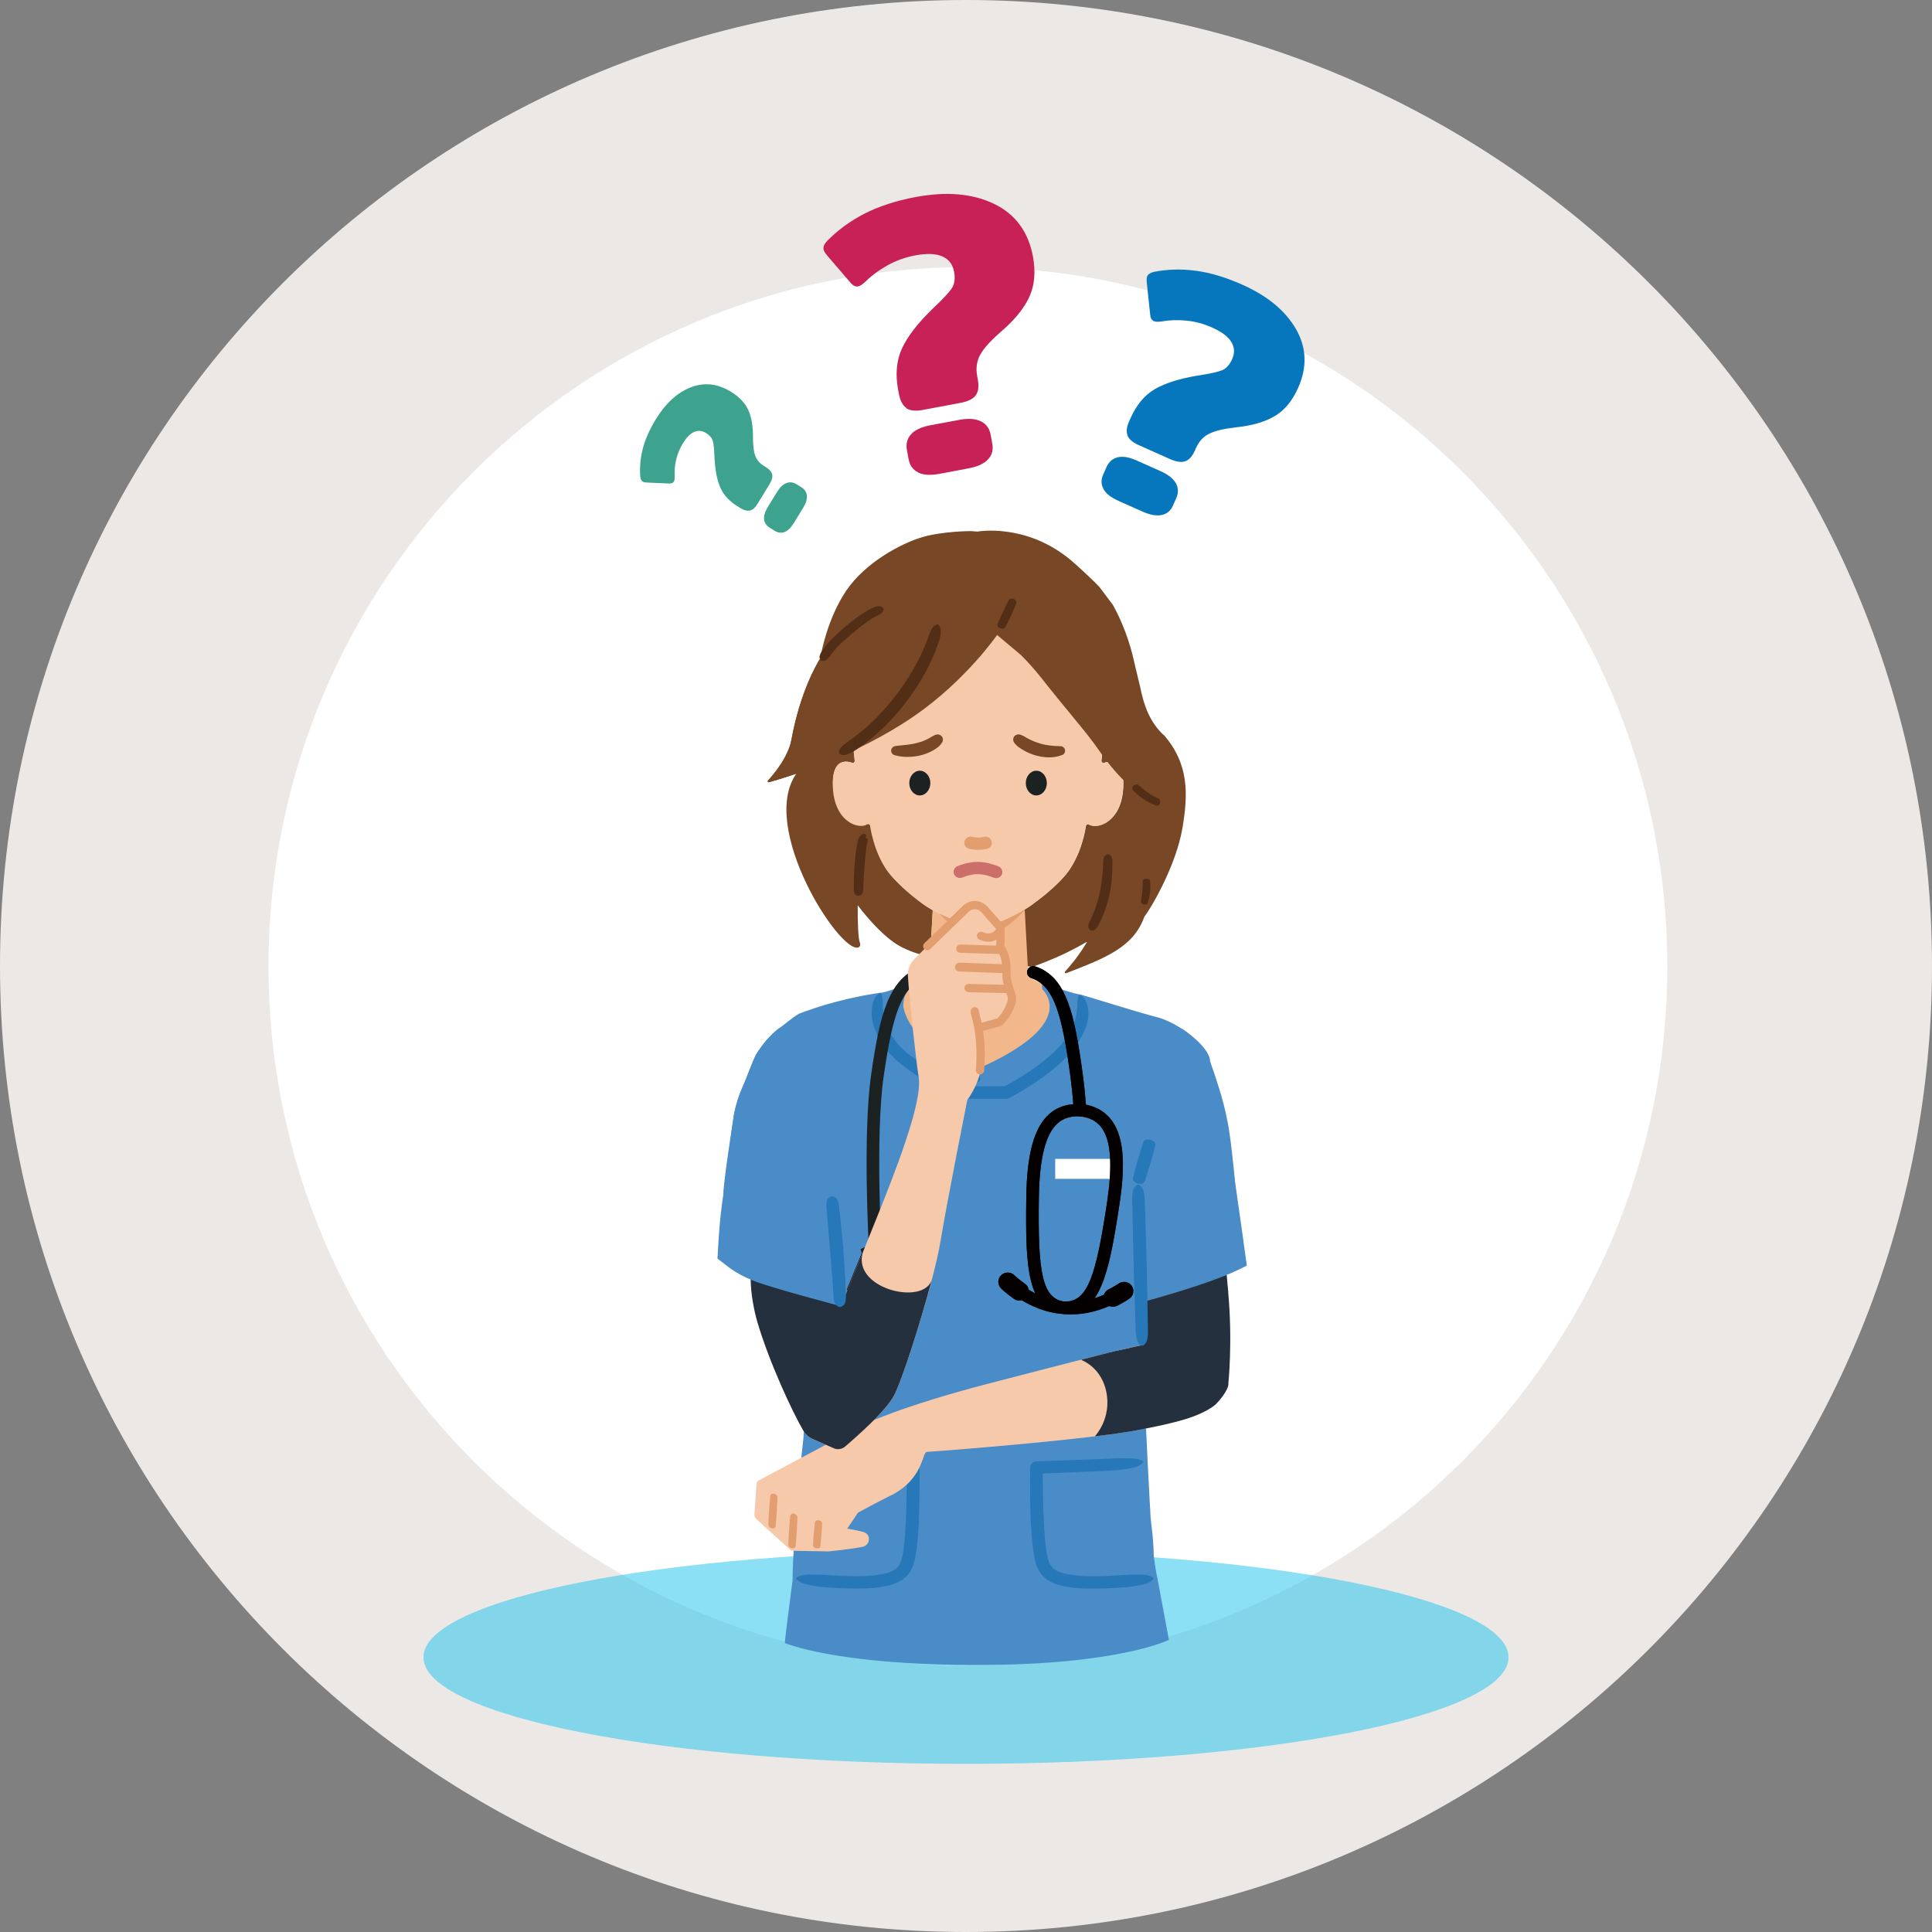 <?xml version="1.0" encoding="UTF-8"?> <svg xmlns="http://www.w3.org/2000/svg" id="Layer_2" data-name="Layer 2" viewBox="0 0 233 233"><rect x="0" y="0" width="233" height="233" fill="#808080" stroke="none"/><defs><style> .cls-1 { fill: #fff; } .cls-2 { fill: #3ea38e; } .cls-3 { fill: #1bc2ef; opacity: .5; } .cls-4 { fill: #784726; } .cls-5 { fill: #24303d; } .cls-6, .cls-7 { fill: none; stroke: #e39e70; stroke-linecap: round; stroke-linejoin: round; } .cls-8 { fill: #c72157; } .cls-9 { fill: #f2b78b; } .cls-10 { fill: #050000; } .cls-11 { fill: #e39e70; } .cls-7 { stroke-width: 1.07px; } .cls-12 { fill: #0677bc; } .cls-13 { fill: #4a8cc7; } .cls-14 { fill: #2678b8; } .cls-15 { fill: #522e17; } .cls-16 { fill: #ece8e6; } .cls-17 { fill: #96a3a3; } .cls-18 { fill: #f7c9ab; } .cls-19 { fill: #cc6e69; } .cls-20 { fill: #1c2121; } </style></defs><g id="Graphics"><g><path class="cls-16" d="m116.5,233c64.34,0,116.5-52.16,116.5-116.5S180.84,0,116.5,0,0,52.16,0,116.5s52.16,116.5,116.5,116.5"></path><path class="cls-1" d="m116.73,200.91c46.59,0,84.35-37.77,84.35-84.35s-37.76-84.35-84.35-84.35S32.38,69.97,32.38,116.56s37.76,84.35,84.35,84.35"></path><g><path class="cls-3" d="m116.5,212.72c36.14,0,65.43-5.75,65.43-12.85s-29.3-12.85-65.43-12.85-65.43,5.75-65.43,12.85,29.3,12.85,65.43,12.85"></path><path class="cls-8" d="m110.73,56.97c-.63-.31-1.01-.84-1.15-1.59l-.2-1.08c-.14-.76.02-1.4.49-1.92.47-.53,1.26-.89,2.36-1.1l3.44-.64c1.1-.21,1.97-.15,2.62.17.65.32,1.04.85,1.18,1.61l.2,1.09c.14.75-.03,1.39-.52,1.9-.49.52-1.28.88-2.38,1.08l-3.44.65c-1.1.2-1.96.16-2.59-.15m-1.43-7.79c-.45-.31-.75-.87-.9-1.69l-.09-.47c-.36-1.92-.2-3.6.47-5.04.67-1.45,1.9-3.03,3.69-4.77,1.22-1.14,1.99-1.97,2.32-2.48.33-.52.41-1.18.26-2-.16-.88-.64-1.49-1.42-1.83-.78-.34-1.86-.38-3.25-.12-1.2.22-2.31.62-3.34,1.19-1.03.57-1.93,1.23-2.7,2-.36.33-.65.51-.87.55-.31.06-.62-.09-.92-.46l-2.75-3.2c-.29-.34-.45-.6-.49-.79-.06-.31.07-.65.4-1,1.28-1.31,2.79-2.42,4.53-3.32,1.74-.89,3.8-1.56,6.19-2.01,3.71-.69,6.85-.42,9.43.82,2.58,1.24,4.14,3.36,4.7,6.34.35,1.89.2,3.53-.45,4.92-.65,1.39-1.8,2.8-3.46,4.21-1.23,1.08-2.05,2-2.46,2.76-.41.76-.53,1.61-.35,2.56l.07.38c.15.82.08,1.45-.23,1.9-.31.45-.92.76-1.83.93l-4.58.86c-.88.16-1.54.09-1.99-.21"></path><path class="cls-2" d="m94.62,64.16c-.4.15-.8.1-1.2-.15l-.58-.36c-.41-.25-.64-.59-.69-1.01-.05-.43.1-.93.45-1.5l1.1-1.79c.35-.57.73-.93,1.14-1.09.41-.16.82-.11,1.22.14l.58.36c.41.25.63.59.67,1.02.04.43-.12.93-.47,1.5l-1.1,1.79c-.35.57-.72.93-1.12,1.09m-4.19-2.59c-.32.07-.71-.03-1.15-.3l-.26-.16c-1.03-.63-1.75-1.4-2.14-2.29-.4-.9-.63-2.1-.71-3.61-.03-1.01-.1-1.7-.21-2.05-.11-.36-.38-.67-.82-.94-.47-.29-.95-.33-1.42-.13-.48.2-.93.67-1.37,1.39-.38.62-.65,1.28-.81,1.97-.16.69-.21,1.37-.17,2.02,0,.3-.03.5-.1.62-.1.16-.3.24-.59.22l-2.6-.11c-.27-.01-.46-.05-.56-.11-.17-.1-.27-.3-.3-.59-.09-1.11.01-2.24.3-3.38.29-1.14.82-2.33,1.58-3.57,1.18-1.93,2.59-3.21,4.21-3.84,1.62-.63,3.24-.45,4.85.54,1.02.62,1.71,1.37,2.1,2.23.38.86.56,1.96.55,3.27,0,.99.09,1.73.28,2.23.19.5.53.9,1.04,1.21l.2.12c.44.27.7.57.79.89.08.32-.02.72-.31,1.19l-1.46,2.38c-.28.46-.58.72-.91.8"></path><path class="cls-12" d="m133.09,58.98c-.31-.54-.32-1.13-.04-1.76l.4-.9c.28-.63.73-1.02,1.34-1.17.62-.15,1.38-.02,2.3.39l2.87,1.28c.92.41,1.53.89,1.85,1.46.31.56.33,1.16.05,1.79l-.4.9c-.28.63-.73,1.01-1.36,1.14-.62.13-1.39,0-2.31-.41l-2.87-1.28c-.92-.41-1.53-.88-1.84-1.43m2.9-6.48c-.17-.45-.11-1.02.19-1.7l.18-.39c.71-1.6,1.68-2.76,2.91-3.48,1.23-.72,2.95-1.27,5.15-1.64,1.48-.22,2.47-.44,2.98-.65.5-.22.91-.66,1.21-1.35.33-.73.29-1.42-.11-2.07s-1.18-1.23-2.33-1.74c-1-.44-2.02-.72-3.07-.82-1.05-.11-2.06-.07-3.01.1-.43.06-.74.05-.93-.04-.26-.12-.41-.38-.44-.81l-.4-3.76c-.04-.4-.03-.67.04-.83.12-.26.38-.44.8-.54,1.62-.32,3.29-.37,5.03-.14,1.74.22,3.6.78,5.59,1.66,3.09,1.37,5.27,3.18,6.54,5.4,1.27,2.23,1.35,4.59.24,7.08-.7,1.57-1.64,2.71-2.83,3.4-1.19.7-2.75,1.15-4.7,1.35-1.46.17-2.53.43-3.22.78-.69.35-1.21.92-1.56,1.71l-.14.31c-.3.68-.68,1.11-1.14,1.28s-1.06.09-1.82-.24l-3.81-1.7c-.73-.33-1.19-.72-1.36-1.17"></path><path class="cls-4" d="m140.33,88.64c-1.64-1.54-2.37-3.5-2.83-5.81l-.69-2.88c-.21-.95-.85-3.85-2.6-7.01l-1.56-2.07c-.65-.75-2.85-2.78-3.68-3.46-5.39-4.37-11.1-3.3-11.1-3.3l-.78-.06s-3.36,0-5.86.73c-2.51.74-6.86,3.03-9.17,6.45-2.31,3.42-3.03,7.64-3.03,7.64l-.12.58c-1.87,3.14-2.94,6.92-3.45,9.75-.38,2.11-2.12,4.15-2.83,4.92-.09.09,0,.24.13.2.59-.16,1.75-.5,3.28-1.02-4.56,6.49,5.2,21.63,7.45,20.97.24-.07.31-.32.21-.57-.19-.49-.28-2.33-.26-4.52h0s2.78,3.78,5.29,5.04c1.9.95,2.96,1.03,3.36,1.01.04.03.07.05.1.05v-.06c.06,0,.09-.01.09-.01l-.08-.17.29-5.28s-.05-.03-.14-.08c-.18-.11-.82-.48-1.56-1.06-.1-.08-.21-.16-.32-.25,0,0-.02-.01-.03-.02-.11-.08-.22-.17-.33-.26-.02-.01-.03-.03-.04-.04-.11-.09-.22-.18-.33-.28-.02-.01-.04-.03-.05-.04-.11-.09-.23-.19-.34-.3-.02-.02-.04-.03-.06-.05-.12-.1-.23-.21-.35-.32-.02-.02-.04-.04-.05-.05-.12-.11-.24-.23-.36-.35-.02-.02-.03-.03-.05-.04-.13-.12-.25-.25-.38-.38,0-.01-.02-.02-.03-.03-.13-.14-.27-.28-.4-.42-1.1-1.19-1.77-2.71-2.18-4l.33-3.49-5.37-3.76s0,0,0,0c-.02-3,1.55-2.81,2.31-2.55.18.06.36-.08.33-.26-.23-1.84-.91-9.14,2.24-14.27,3.62-5.92,8.05-7.23,12.64-7.23h.06c4.58,0,8.96,1.32,12.58,7.23.1.16.19.32.28.49.64,1.15,1.1,2.39,1.43,3.65.09.36.18.72.25,1.07.28,1.35.41,2.68.47,3.9,0,.16.01.32.02.48,0,.08,0,.16,0,.24,0,.16,0,.31,0,.46,0,.61,0,1.18-.03,1.69-.01.26-.03.5-.04.73,0,.05,0,.11-.01.17,0,.11-.02.21-.03.32-.02.2-.03.39-.05.55,0,.08-.02.16-.03.23-.01.11-.03.21-.04.29-.02.18.16.32.34.26.07-.03.15-.05.23-.07.08-.02.17-.04.26-.05.33-.04.71,0,1.03.23.06.04.12.09.17.15.08.09.16.19.23.31.04.08.09.17.13.27.04.1.07.21.11.32s.06.25.08.38c.01.07.02.14.03.21.03.22.04.47.04.75,0,1.28-.24,2.28-.61,3.04-.08.17-.17.33-.27.48-.09.15-.19.28-.3.41-.05.06-.1.12-.16.18-.11.11-.22.22-.33.31-.11.09-.23.18-.34.25-.12.07-.23.14-.35.19-.11.05-.23.1-.34.14-.11.04-.23.06-.34.08-.44.08-.83.02-1.1-.15-.1-.06-.21-.04-.28.03-.05.04-.08.09-.09.15-.1.63-.33,1.76-.81,3-.05.15-.11.29-.18.44-.03.07-.06.15-.1.22-.13.3-.28.59-.44.88-.08.15-.17.29-.26.44-.27.43-.58.85-.93,1.23-.08.08-.15.17-.23.25-.02.03-.05.05-.07.08-.05.05-.11.11-.16.16-.03.03-.06.06-.09.09-.04.05-.09.09-.14.14-.03.03-.06.06-.1.09-.04.04-.09.09-.13.13-.03.03-.06.06-.1.09-.04.04-.09.08-.13.12-.03.03-.06.06-.1.09-.04.04-.08.08-.13.12-.03.03-.06.06-.1.09-.04.04-.09.08-.13.11-.03.03-.06.05-.09.08-.04.04-.08.07-.13.11-.03.03-.06.05-.09.08-.04.04-.09.07-.13.11-.03.02-.05.05-.08.07-.04.04-.09.07-.13.11-.03.02-.05.04-.08.06-.05.04-.09.07-.13.11l-.07.05s-.09.07-.14.11c-.02.01-.04.03-.06.04-.05.04-.1.08-.14.11-.02.01-.03.02-.05.04-.05.04-.1.08-.15.12,0,0-.02.02-.03.02-.05.04-.11.08-.16.12,0,0-.01,0-.02.01-.06.04-.12.09-.17.12-.57.47-1.15.79-1.15.79,0,0-.09.09-.24.24l.37,6.65.53.06.19.02s.87-.27,2.77-1.08c1.91-.81,3.73-1.89,3.73-1.89l.11-.04c-1.03,1.73-2.1,2.98-2.66,3.58-.09.1.02.25.14.2,4.67-1.82,8.11-3.1,9.42-6.8.6-.73,3.86-6.06,4.63-10.88.61-3.77.84-7.51-2.31-11.09"></path><path class="cls-15" d="m103.43,108.03h-.04s-.03-.03-.03-.03l-.07-.03s-.07-.04-.1-.06c-.06-.04-.09-.08-.11-.12-.04-.08-.07-.16-.09-.23-.04-.16-.02-.31-.02-.47v-.93c.02-.62.05-1.24.09-1.87.05-.62.1-1.25.2-1.88.05-.32.11-.63.19-.96.04-.16.07-.34.19-.51.06-.09.13-.18.25-.27.03-.02.07-.05.12-.07.03-.01.05-.02.08-.03.03,0,.06-.01.09-.01.03,0,.07,0,.1,0,.03,0,.07.02.1.04.06.04.1.09.11.16,0,.03,0,.05-.01.07l-.05.08s-.01.03-.02.04c0,.01,0,.02,0,.03,0,.03,0,.05.02.07.02.04.06.06.09.08.01.01.03.01.04.02.01,0,.02,0,.03.01.02.01.03.01.04.02.03.03.03.08.03.14,0,.11-.05.24-.08.37-.06.27-.11.57-.14.86-.07.59-.13,1.2-.17,1.8-.05.61-.08,1.22-.12,1.83-.02.31-.03.61-.04.92,0,.15,0,.31-.04.46-.02.08-.05.15-.09.23-.02.04-.05.08-.11.11-.03.02-.06.04-.1.06l-.07.03h-.04s-.04.03-.04.03c-.06.02-.12.02-.18,0"></path><path class="cls-9" d="m123.59,109.84l.43,7.98,6.4,3.28s4.52,1.24,6.62,1.67c2.1.42,5.89,1.49,7.13,6.88.94,4.11,1.06,7.15,1.12,8.79.06,1.64.66,7.77,1.36,11.42l-8.28,11.64c-.34-2.75-.77-7.4-1.07-11.47l.05.92c-.63,5.53-1.76,14.17-2.26,17.25-.51,3.08-.75,4.42-.15,9.95.6,5.53,1.36,11.77,2.3,16.7.95,4.93-1.85,1.32-1.85,1.32l-17.37-3.46.11-81.03v-3.78c3.15,0,5.46,1.94,5.46,1.94"></path><path class="cls-9" d="m112.49,109.78l-.44,7.91-6.4,3.24s-4.52,1.23-6.62,1.65c-2.1.42-5.89,1.47-7.13,6.81-.94,4.07-1.06,7.08-1.12,8.71-.06,1.63-.32,6.44-.41,10.08l7.33,12.75c.34-2.72.77-7.33,1.07-11.35l-.05.91c.63,5.47,1.75,14.03,2.26,17.08.51,3.05.75,4.38.15,9.85-.6,5.48-.89,8.88-1.84,13.76-.95,4.88,6.41,2.64,6.41,2.64l12.98,2.14-.74-84.36v-3.74c-3.61,0-5.46,1.9-5.46,1.9"></path><path class="cls-18" d="m112.35,109.69c.09.05.14.08.14.08,0,0-.05-.03-.14-.08Z"></path><path class="cls-18" d="m133.17,92c-.18.06-.36-.08-.34-.26.23-1.84.9-9.14-2.24-14.27-3.62-5.92-8-7.23-12.58-7.23h-.06c-4.58,0-9.01,1.32-12.64,7.23-3.14,5.13-2.47,12.43-2.24,14.27.02.18-.16.32-.34.26-.75-.26-2.3-.44-2.3,2.5,0,4.54,3.05,5.58,4.13,4.93.15-.09.35,0,.37.18.19,1.18.84,4.16,2.71,6.2,1.12,1.22,2.25,2.16,3.14,2.83.74.58,1.37.95,1.56,1.06.09.05.14.08.14.08h0c1.7.97,4.05,1.82,5.81,1.86,1.76.04,3.94-1.16,5.35-1.98,0,0,.57-.32,1.15-.79.92-.67,2.19-1.69,3.44-3.05,1.88-2.04,2.52-5.03,2.71-6.2.03-.17.22-.27.37-.18,1.08.66,4.14-.38,4.14-4.93,0-2.94-1.55-2.76-2.3-2.5"></path><path class="cls-11" d="m118,102.49c-.61,0-1.06-.11-1.14-.13-.41-.11-.65-.51-.54-.91.11-.4.52-.63.93-.53,0,0,.72.18,1.42,0,.41-.1.82.14.92.55.1.4-.15.8-.55.9-.37.09-.72.12-1.04.12"></path><path class="cls-20" d="m109.92,94.44c0-.69.45-1.24,1.01-1.24s1.01.55,1.01,1.24-.46,1.24-1.01,1.24-1.01-.56-1.01-1.24"></path><path class="cls-20" d="m110.93,93.45c-.42,0-.76.44-.76.99s.34.99.76.99.76-.45.76-.99-.34-.99-.76-.99m0,2.48c-.7,0-1.27-.67-1.27-1.49s.57-1.49,1.27-1.49,1.27.67,1.27,1.49-.57,1.49-1.27,1.49"></path><path class="cls-20" d="m125.99,94.44c0-.69-.45-1.24-1.01-1.24s-1.01.55-1.01,1.24.46,1.24,1.01,1.24,1.01-.56,1.01-1.24"></path><path class="cls-20" d="m124.98,93.45c-.42,0-.76.44-.76.99s.34.99.76.99.76-.45.76-.99-.34-.99-.76-.99m0,2.48c-.7,0-1.27-.67-1.27-1.49s.57-1.49,1.27-1.49,1.27.67,1.27,1.49-.57,1.49-1.27,1.49"></path><path class="cls-4" d="m107.98,89.97c.46-.06.89-.09,1.32-.14.22-.02.43-.06.64-.09l.31-.06.3-.07c.4-.1.79-.22,1.15-.4.18-.08.35-.18.52-.28.17-.1.33-.2.53-.28l.08-.03c.33-.13.7.02.84.34.08.18.06.39-.03.55-.14.24-.33.44-.54.61-.11.09-.22.16-.33.23-.11.08-.23.14-.35.21-.48.26-.98.44-1.5.56-.51.11-1.03.17-1.54.16-.51,0-1.01-.07-1.5-.21-.31-.09-.48-.4-.39-.69.06-.22.26-.37.47-.4h.02Z"></path><path class="cls-4" d="m128.1,91.05c-.49.2-1.03.29-1.56.29-.27,0-.53-.02-.8-.06-.26-.04-.52-.09-.78-.16-.51-.14-1-.34-1.46-.6-.23-.13-.45-.27-.66-.42-.11-.08-.2-.17-.3-.26-.09-.09-.18-.2-.25-.31-.19-.29-.11-.68.19-.86.17-.11.37-.13.55-.07l.09.03c.11.03.2.08.3.13.1.04.18.1.27.15.18.11.36.21.55.3.37.18.76.33,1.16.45.2.06.4.11.6.15.2.04.41.07.61.1.41.05.82.07,1.25.08h.03c.32,0,.57.26.56.57,0,.23-.15.42-.35.5"></path><path class="cls-19" d="m120.13,105.9c-.1,0-.21-.02-.31-.06,0,0-.96-.41-1.88-.42h-.04c-.89,0-1.81.4-1.82.4-.38.17-.83,0-1.01-.37-.17-.37,0-.81.38-.98.05-.02,1.26-.55,2.51-.53,1.23.02,2.42.53,2.47.55.38.17.56.61.39.98-.13.28-.41.44-.7.44"></path><path class="cls-11" d="m123.66,109.65c-1.41.83-3.59,2.02-5.35,1.98-1.51-.04-3.46-.67-5.05-1.46,0,0,2.35,2.7,5.05,2.7s5.35-3.22,5.35-3.22"></path><path class="cls-11" d="m137.18,150.93c-.39,0-.73-.3-.76-.69-.26-3.33-.4-5.94-.4-7.33,0-.41.34-.74.76-.74s.76.33.76.74c0,1.36.14,3.92.39,7.22.03.41-.28.77-.7.8-.02,0-.04,0-.06,0"></path><path class="cls-11" d="m98.73,150.93s-.04,0-.06,0c-.42-.03-.73-.39-.7-.8.25-3.3.39-5.86.39-7.22,0-.41.34-.74.76-.74s.76.33.76.74c0,1.39-.14,3.99-.4,7.33-.03.39-.36.69-.76.69"></path><path class="cls-13" d="m139.75,156.34c1.6-.35,3.44-.77,4.69-1.16,2.63-.81,3.83-1.93,5.91-2.55,0,0-1.05-5.9-1.15-7.08,0-.02-.62-8.07-1.24-10.68-.48-2.42-1.17-4.37-1.96-6.7-.02-.08-.05-.16-.07-.24,0-.02,0-.03,0-.05-.15-1.77-3.93-4.65-6.58-5.26-1.35-.31-8.22-2.46-8.91-2.64l-.96-.21c-.19-.04-2.61-.84-2.51-.67,0,0-.53-.12-.53-.12,0,0,.43.43.71,1.17,0,.15.01.32.01.49,0,1.18-.24,2.76-1.01,3.77-.06.07-.12.15-.19.22-1.53,1.64-4.27,3.26-6.09,4.19-.87.43-1.52.7-1.71.77-.03,0-.06,0-.1,0-.4-.19-3.42-1.66-6.37-3.8-1.04-.94-2.41-2.6-2.75-4.38-.02-.85.23-1.76.9-2.7l-.32.06s0,0-.01,0c-.05,0-.1.02-.15.03-.02,0-.03,0-.05.01-.04,0-.08.02-.13.03-.02,0-.03,0-.05.01-.05.01-.1.03-.14.04,0,0-.02,0-.02,0-.85.27-1.98.75-2.82.85-.03,0-.06,0-.09.01-1.03.14-2.2.35-3.42.63,0,0,0,0-.01,0-.2.04-.4.09-.6.14h-.04c-.19.06-.38.11-.57.15-.03,0-.05.01-.08.02-.18.05-.37.09-.55.14-.04,0-.07.02-.11.03-.17.05-.34.09-.52.14-.05.02-.11.03-.16.05-.16.04-.31.09-.47.13-.07.02-.13.04-.2.06-.14.04-.28.09-.42.13-.08.03-.17.05-.25.08-.12.04-.25.08-.37.12-.1.03-.19.06-.29.1-.11.04-.22.07-.32.11-.13.04-.25.09-.38.13-.08.03-.15.05-.23.08-.2.07-.4.15-.59.22-.03,0-.06.03-.1.04-.02.01-.05.02-.07.04-.68.36-1.91,1.46-2.43,1.76h0c-1.13.89-1.92,1.9-2.69,3.1,0,0-.01.02-.02.03-.01.03-.02.06-.03.09-.57,1.23-1,2.52-1.55,3.76-.48,1.06-.82,2.16-1.04,3.28,0,0,0,.01,0,.02-.11.37-1.47,9.43-1.28,9.58l-.72,7.82c3.14,2.07,7.52,3.67,10.72,4.66h0c0,.05-.01.08-.01.08.26,4.34-.22,13.47-.36,16.94,0,0-1.22,10.47-1.32,17.21h0v.02c0,.11-1.01,7.51-.91,7.51,0,0,6.02,2.65,23.15,2.65s23.15-3.03,23.15-3.03l-1.37-7.37c-.17-.78-.32-1.7-.45-2.7-.01-.79-.07-1.63-.14-2.49l-.24-2.14s-.04-.62-.09-1.64c-.03-.36-.04-.72-.06-1.06-.24-4.51-.7-13.42-.7-17.03v-6.63s1.84-.44,1.84-.44Z"></path><rect class="cls-1" x="127.26" y="139.76" width="6.99" height="2.41"></rect><path class="cls-14" d="m137.82,176.41c-.48.47-1.03.58-1.56.68-.54.1-1.07.17-1.61.22-1.07.08-2.16.11-3.22.16l-6.41.27.74-.75c0,2.11.02,4.24.12,6.34.02.53.05,1.05.09,1.57.02.26.04.52.06.78.03.26.05.52.08.78.06.51.13,1.02.25,1.47.12.45.29.83.53,1.1.48.52,1.52.81,2.5.93,1.01.13,2.08.14,3.15.13.27,0,.53,0,.8-.02.27-.01.53-.02.8-.04.54-.03,1.07-.07,1.61-.1.54-.04,1.08-.05,1.62-.04.54,0,1.08,0,1.67.35h0c.07.04.09.12.05.19,0,.01-.02.02-.02.03-.49.48-1.03.6-1.57.7-.54.11-1.08.19-1.63.25-.55.05-1.1.08-1.65.11-.55.03-1.1.05-1.66.06-1.11.02-2.22.01-3.37-.13l-.43-.06-.44-.09c-.15-.03-.3-.06-.44-.1-.14-.04-.29-.08-.43-.13-.15-.05-.29-.1-.44-.17l-.22-.1c-.07-.03-.15-.08-.22-.12-.07-.04-.15-.08-.22-.13l-.21-.15s-.07-.05-.1-.08l-.1-.09-.19-.19-.17-.2-.08-.1s-.05-.07-.07-.11l-.14-.22c-.04-.07-.08-.15-.11-.22-.15-.3-.24-.6-.32-.88-.15-.58-.22-1.13-.29-1.67-.03-.27-.06-.54-.09-.81-.03-.27-.05-.54-.07-.81-.04-.54-.07-1.08-.1-1.61-.08-2.15-.1-4.28-.07-6.42h0c0-.41.33-.73.74-.75l6.42-.23,1.6-.06,1.59-.07c.53-.02,1.06-.02,1.59,0,.53,0,1.06.02,1.63.32h0c.07.04.1.12.06.19,0,.01-.02.02-.03.03"></path><path class="cls-20" d="m129.21,158.53c-.24,0-.49,0-.74-.03-2.87-.23-3.74-2.42-4.14-4.05-.56-2.24-.63-5.39-.56-10.07.07-5.21.95-8.39,2.75-10,1.06-.95,2.42-1.34,4.15-1.21.42.03.73.39.7.8-.03.41-.4.71-.82.68-1.3-.1-2.26.16-3,.82-1.45,1.29-2.19,4.21-2.26,8.92-.13,9.1.35,12.38,3.3,12.61,3.44.27,6.48-1.89,6.51-1.91.34-.24.81-.18,1.06.15.25.33.18.79-.16,1.04-.13.1-3.11,2.23-6.8,2.23"></path><path class="cls-20" d="m128.5,158.49c-.14,0-.28,0-.43-.02-4.02-.31-6.96-3.22-7.08-3.35-.29-.29-.29-.76.02-1.05.3-.29.78-.28,1.07.01.03.03,2.68,2.63,6.11,2.9.1,0,.19.01.29.01,2.73,0,3.72-3.24,5.03-11.95,1.28-8.47-.82-9.99-3.04-10.37-.41-.07-.69-.45-.62-.86.07-.4.46-.68.88-.61,5.28.89,5.06,6.91,4.28,12.05-.7,4.63-1.28,7.73-2.2,9.85-.63,1.46-1.76,3.37-4.32,3.37"></path><path class="cls-20" d="m134.22,157.61c-.41,0-.81-.22-1.01-.6-.29-.55-.07-1.22.49-1.5.73-.37,1.18-.69,1.19-.69.51-.36,1.22-.26,1.59.24.37.49.27,1.19-.24,1.56-.02.02-.59.42-1.49.88-.17.08-.35.12-.52.12"></path><path class="cls-20" d="m122.94,156.86c-.23,0-.46-.07-.66-.21-.96-.67-1.54-1.24-1.56-1.27-.44-.44-.43-1.15.02-1.58.45-.43,1.17-.42,1.61.02,0,0,.47.46,1.25,1,.51.36.63,1.05.27,1.55-.22.31-.57.47-.93.47"></path><path class="cls-13" d="m118.09,130.37c-.3,0-.58-.17-.71-.46-.16-.38.03-.81.42-.97.05-.02,5.24-2.12,7.56-4.78,1-1.15,1.4-2.28,1.17-3.35-.17-.81-.65-1.3-.65-1.31-.3-.29-.29-.76,0-1.05.3-.29.78-.28,1.08,0,1,.99,2.19,3.65-.44,6.66-2.56,2.94-7.92,5.11-8.14,5.2-.1.04-.19.06-.29.06"></path><path class="cls-14" d="m106.29,119.85c.13.39.17.72.18,1.03,0,.16,0,.31,0,.46,0,.08,0,.15.01.23,0,.08,0,.15.02.23.03.3.07.59.14.88.06.29.14.58.24.87.4,1.14,1.15,2.19,2.07,3.05.23.22.47.42.72.61.27.2.54.41.81.6.55.4,1.1.78,1.66,1.16,1.12.75,2.27,1.46,3.45,2.14l-.4-.11h3.09s3.09,0,3.09,0l-.38.1c1.16-.62,2.3-1.29,3.37-2.03,1.08-.73,2.1-1.53,2.99-2.43l.33-.34.31-.35c.1-.12.2-.25.29-.37.05-.06.1-.12.14-.19l.13-.19c.36-.5.67-1.03.89-1.58.22-.55.35-1.1.43-1.66.01-.07.01-.14.02-.21,0-.07.02-.14.02-.21v-.22c0-.07,0-.14,0-.22.01-.3.04-.61.16-1.01h0c.02-.08.1-.12.18-.1,0,0,.02,0,.03.01.38.21.6.53.75.88.04.09.06.18.09.27l.06.27c.04.18.06.37.07.56.05.76-.12,1.51-.4,2.18-.28.68-.65,1.3-1.06,1.88l-.15.22c-.05.07-.11.14-.16.21-.11.14-.22.28-.33.41l-.35.4-.36.38c-.99,1-2.08,1.85-3.21,2.63-1.13.78-2.31,1.48-3.51,2.13-.12.06-.25.1-.37.1h-3.1s-3.09,0-3.09,0h0c-.14,0-.28-.04-.4-.11-1.2-.7-2.37-1.44-3.52-2.22-.57-.39-1.14-.79-1.7-1.2-.28-.21-.56-.41-.83-.63-.29-.23-.57-.47-.83-.72-1.05-1.01-1.92-2.23-2.42-3.64-.25-.7-.38-1.46-.32-2.21.01-.19.04-.37.07-.56.03-.18.08-.36.14-.54.13-.35.34-.68.7-.92.06-.04.16-.03.2.03,0,0,.01.02.02.04h0Z"></path><path class="cls-17" d="m107.51,151.84c-.5-.53-1.21-.86-2.01-.86-1.51,0-2.73,1.19-2.73,2.67,0,.14.02.27.04.41-.02.15-.04.3-.04.46,0,1.7,1.42,3.08,3.16,3.08s3.16-1.38,3.16-3.08c0-1.14-.63-2.14-1.58-2.67"></path><path class="cls-20" d="m105.5,151.72c-1.09,0-1.97.86-1.97,1.92,0,.09,0,.18.03.29.01.07.01.15,0,.22-.02.12-.03.24-.03.35,0,1.29,1.07,2.34,2.4,2.34s2.4-1.05,2.4-2.34c0-.83-.46-1.61-1.2-2.03-.07-.04-.13-.08-.18-.14-.38-.4-.89-.62-1.45-.62m.43,6.62c-2.16,0-3.92-1.72-3.92-3.83,0-.15,0-.31.03-.46-.02-.14-.03-.28-.03-.41,0-1.88,1.57-3.41,3.49-3.41.93,0,1.83.37,2.49,1.02,1.15.7,1.86,1.93,1.86,3.25,0,2.11-1.76,3.83-3.92,3.83"></path><path class="cls-20" d="m105.5,157.05c-1.93,0-3.49-1.53-3.49-3.41s1.57-3.41,3.49-3.41,3.49,1.53,3.49,3.41c0,.41-.34.74-.76.74s-.76-.33-.76-.74c0-1.06-.88-1.93-1.97-1.93s-1.97.86-1.97,1.93.88,1.93,1.97,1.93c.42,0,.76.33.76.74s-.34.74-.76.74"></path><path class="cls-20" d="m105.5,157.05c-.42,0-.76-.33-.76-.74s.34-.74.76-.74c1.09,0,1.97-.86,1.97-1.93,0-.41.34-.74.76-.74s.76.33.76.74c0,1.88-1.57,3.41-3.49,3.41"></path><path class="cls-14" d="m97.32,176.18c.57-.3,1.1-.32,1.63-.32.53,0,1.06,0,1.59,0l1.59.07,1.6.06,6.42.23c.41.01.73.34.74.74h0c.02,2.15,0,4.28-.07,6.43-.02.54-.06,1.07-.1,1.62-.02.27-.04.54-.07.81-.03.27-.05.54-.09.81-.07.54-.14,1.09-.29,1.67-.08.29-.17.59-.32.89-.04.07-.07.15-.11.22l-.14.22s-.05.07-.07.11l-.08.1-.17.2-.19.18-.1.09s-.07.05-.1.08l-.21.15c-.07.05-.14.09-.22.13-.07.04-.15.09-.22.12l-.22.1c-.15.07-.29.11-.44.17-.15.06-.29.09-.43.13-.14.04-.29.07-.44.1l-.44.09-.43.06c-1.15.14-2.26.15-3.37.13-.56,0-1.11-.04-1.66-.06-.55-.03-1.1-.06-1.65-.11-.55-.05-1.09-.13-1.63-.25-.54-.11-1.08-.23-1.57-.7-.06-.05-.06-.14,0-.19,0,0,.02-.02.03-.02h0c.59-.34,1.13-.35,1.67-.35.54,0,1.08,0,1.62.04.54.03,1.07.07,1.61.1.27.02.54.02.8.03.27.01.53.02.8.02,1.07.02,2.14,0,3.15-.13.97-.12,2.02-.41,2.5-.93.24-.27.41-.64.53-1.1.12-.45.19-.96.25-1.47.03-.26.05-.52.08-.78.03-.26.04-.52.06-.78.04-.52.06-1.05.09-1.57.1-2.1.12-4.23.12-6.34l.74.74-6.41-.27c-1.07-.05-2.15-.08-3.22-.16-.54-.04-1.08-.11-1.61-.22-.53-.1-1.07-.22-1.56-.68-.06-.05-.06-.14,0-.19,0-.01.02-.02.03-.03h.01Z"></path><path class="cls-14" d="m118.14,129.73l.05.18.02.12c.01.08.01.13,0,.16-.02.06-.04.12-.07.16-.06.08-.14.1-.22.14l-.46.22c-.3.15-.61.3-.92.44-.31.14-.63.27-.94.4l-.48.19c-.08.03-.15.08-.25.07-.05,0-.11-.03-.17-.06-.03-.02-.07-.05-.12-.12l-.08-.11-.11-.17c-.04-.06-.07-.13-.09-.2l-.05-.19-.02-.13c-.02-.08-.01-.13,0-.17.02-.06.04-.12.07-.16.06-.08.14-.1.22-.13l.46-.22c.31-.15.62-.29.93-.42.31-.13.63-.26.95-.39l.48-.19c.08-.03.15-.08.25-.07.05,0,.11.03.16.05.03.02.07.04.12.11l.08.1.11.16c.04.06.08.14.1.21"></path><path class="cls-20" d="m130.26,134.64c-.4,0-.73-.3-.76-.69-.11-1.54-.25-2.96-.42-4.2-.98-7.25-1.93-10.86-4.7-11.77-.4-.13-.61-.55-.48-.94.13-.39.56-.6.96-.47,1.79.59,3.04,1.95,3.92,4.29.81,2.14,1.3,5.02,1.8,8.7.17,1.27.32,2.71.43,4.28.03.41-.29.76-.7.79-.02,0-.04,0-.05,0"></path><path class="cls-20" d="m105.57,151.72c-.4,0-.74-.31-.76-.7-.03-.57-.8-14.17.26-21.49.99-6.81,2.02-11.73,6.18-12.99.4-.12.83.1.95.49s-.1.81-.5.93c-3.03.92-4.06,4.53-5.12,11.78-1.05,7.18-.26,21.06-.25,21.2.03.41-.3.76-.72.78h-.04"></path><path class="cls-18" d="m147.21,167.66s-.13-5.8-.36-11.87c-.23-6.26-1.8-17.4-1.8-17.4l-8.36,4.33c-1.56,10.68-.43,19.74-.43,19.74l-1.78.48s-4.78,1.19-15.41,3.96c-10.64,2.78-14.87,4.89-14.87,4.89l-12.7,6.75c-.15.08-.25.23-.26.4l-.26,3.67c-.02.22.07.44.24.6l4.03,3.65c.11.11.26.16.42.17l4.27.07s2.38-.23,4.04-.54c.98-.18,1.16-1.55.09-1.82-.69-.18-1.89-.39-1.89-.39l1.29-1.92s2.59-1.42,3.77-1.98c4.17-1.98,3.93-5.3,4.54-5.35,4.44-.31,19.68-1.55,25.21-2.6,5.09-.96,7.52-1.64,9.35-2.92.58-.41.97-1.24.86-1.93"></path><path class="cls-11" d="m136.24,162.34l-.03-.18v-.12c-.02-.08-.02-.12-.01-.15.01-.05.03-.1.05-.13.04-.06.1-.06.16-.08l.33-.11c.22-.08.44-.14.66-.21.22-.06.45-.12.67-.17l.34-.07c.06-.01.11-.05.18-.01.04.02.07.05.12.09.02.03.05.06.08.14l.06.12.07.18c.03.07.05.14.06.21l.03.19.02.13c0,.09,0,.12,0,.16-.01.06-.03.11-.05.14-.04.07-.1.06-.16.08l-.33.11c-.22.07-.44.14-.67.2-.23.06-.45.11-.68.16l-.34.07c-.06.01-.11.04-.18,0-.04-.02-.07-.05-.11-.09-.02-.03-.05-.06-.08-.13l-.05-.11-.07-.17c-.03-.07-.05-.15-.06-.22"></path><path class="cls-11" d="m93.43,180.18l.11.05.07.05s.07.06.08.08c.03.05.05.1.06.14.03.09.01.18,0,.26l-.02.52c-.01.35-.03.7-.05,1.04-.02.35-.05.69-.08,1.04l-.04.52c0,.09,0,.18-.04.26-.02.04-.05.08-.08.11-.02.02-.05.04-.1.05l-.08.02h-.12s-.09,0-.13-.02l-.12-.06-.07-.05s-.07-.06-.09-.08c-.03-.05-.05-.1-.06-.14-.03-.09,0-.18,0-.27l.02-.52c.01-.35.03-.7.06-1.04.02-.35.05-.69.08-1.04l.05-.52c0-.09,0-.18.04-.25.02-.04.05-.08.08-.12.02-.02.04-.04.09-.05l.08-.02h.11s.09,0,.14.02"></path><path class="cls-11" d="m95.84,182.59l.11.05.07.05s.07.06.08.08c.03.05.05.1.06.14.03.09.01.18,0,.26l-.02.52c-.01.35-.03.7-.05,1.04-.02.35-.05.69-.08,1.04l-.04.52c0,.09,0,.18-.04.26-.02.04-.05.08-.08.11-.02.02-.05.04-.1.05l-.08.02h-.12s-.09,0-.13-.02l-.12-.06-.07-.05s-.07-.06-.09-.08c-.03-.05-.05-.1-.06-.14-.03-.09,0-.18,0-.27l.02-.52c.01-.35.03-.7.06-1.04.02-.35.05-.69.08-1.04l.05-.52c0-.09,0-.18.04-.25.02-.04.05-.08.08-.12.02-.02.04-.04.09-.05l.08-.02h.11s.09,0,.14.02"></path><path class="cls-11" d="m98.82,183.38l.11.04.07.04s.07.05.08.07c.03.04.05.08.06.12.03.07.01.14,0,.21l-.02.42c-.01.28-.03.56-.05.84-.02.28-.05.56-.08.84l-.04.42c0,.07,0,.14-.04.21-.02.03-.05.06-.08.09-.02.02-.05.03-.1.04h-.08s-.12.02-.12.02c-.04,0-.09,0-.13-.02l-.12-.05-.07-.04s-.07-.05-.09-.07c-.03-.04-.05-.08-.06-.12-.03-.08,0-.14,0-.21l.02-.42c.01-.28.03-.56.06-.84.02-.28.05-.56.08-.84l.05-.42c0-.07,0-.14.04-.21.02-.03.05-.06.08-.09.02-.02.04-.03.09-.04l.08-.02h.11s.09,0,.14.02"></path><path class="cls-18" d="m121.5,119.4h-.32s.09-.58.09-.58l.2-1.37c.02-.13-.02-.25-.09-.35l-.04-.73-.22-1.62c-.04-.25-.26-.45-.53-.46l.05-.12v-2.27l-.06-.17-2.58-2.94c-.22-.25-.63-.26-.86-.01l-6.95,6.97c-.48.52-.73,1.19-.7,1.87.16,2.86,1.02,10.58,1.31,12.34.35,2.16-1.31,7.53-4.44,15.35-3.15,7.87-5.98,14.78-5.98,14.78l1.37-3.51c-.85-5.26-1.16-14.16-1.16-14.16l-9.84-4.27s-1.15,15.37.58,21.26c1.43,4.88,4.24,10.9,5.54,13.11.27.46.68.82,1.16,1.04l2.52,1.11c.45.2.98.12,1.36-.2,1.43-1.22,4.9-4.28,5.89-6.12,1.25-2.33,4.86-13.95,5.63-18.68.79-4.81,3.23-17.02,3.23-17.02,0,0,2.26-2.92,1.79-6.33-.12-.9-.26-1.65-.39-2.27l.39-.12,2.17-.67.03-.02,1.27-2.17.03-.1.09-.98c.03-.3-.22-.56-.55-.57"></path><path class="cls-11" d="m100.27,160.04l-.17-.1-.11-.07c-.07-.05-.1-.08-.12-.11-.03-.06-.05-.11-.06-.16-.02-.1.03-.17.05-.25l.17-.47c.11-.31.23-.62.35-.93.12-.31.25-.61.39-.91l.2-.45c.04-.08.05-.16.13-.22.04-.03.1-.05.16-.07.03,0,.08-.01.17,0l.13.02.2.04c.07.02.15.05.21.08l.18.1.11.08c.07.05.11.09.12.11.03.06.06.11.07.16.02.1-.03.17-.06.24l-.17.47c-.11.31-.23.62-.36.93-.13.31-.26.61-.4.91l-.21.45c-.04.07-.05.16-.13.21-.04.03-.1.05-.16.07-.03,0-.08.01-.16,0l-.13-.02-.19-.04c-.08-.02-.15-.05-.22-.09"></path><path class="cls-5" d="m148.13,155.84c-.04-.47-.15-1.46-.19-2.1l-10.4,3.19c.14,3.77.26,5.28.26,5.28l-3.31.73s-1.3.32-4.05,1.03l.02.06c.78.34,2.43,1.35,2.95,3.77.69,3.2-1.3,5.34-1.3,5.34l-.03.08c1.97-.24,3.68-.48,4.91-.71,5.09-.96,7.52-1.64,9.35-2.92.58-.41,1.9-2.05,1.8-2.74,0,0,.53-5.04-.02-11.01"></path><path class="cls-5" d="m112.41,154.21c-.82,3.46-10.1,1.14-8.24-3.46-2.16,5.35-3.79,9.33-3.79,9.33l1.08-2.56-10.93-3.37c0,1.97.44,4,.8,5.25,1.44,4.9,4.26,10.93,5.55,13.13.26.45.67.81,1.15,1.02l2.52,1.11c.45.2.98.12,1.35-.19,1.43-1.22,4.9-4.28,5.89-6.12.94-1.75,3.21-8.75,4.61-14.13"></path><path class="cls-13" d="m137.58,157.09c3.56-.98,9.67-2.74,12.78-4.47-.32-2.6-2.52-17.76-2.52-17.76-1.07-4.21-1.63-8.35-5.27-10.78,0,0-3.55,6.91-5.63,13.36-2.33,7.23-2.92,25.6-2.92,25.6l3.77-.85-.22-5.11Z"></path><path class="cls-13" d="m101.12,139.01c-1.37-7.96-7.26-14.88-7.26-14.88-1.15.91-1.95,1.93-2.73,3.14-.59,1.25-1.02,2.57-1.58,3.83-.48,1.06-.82,2.16-1.04,3.29l-1.26,9.59c-.56,3.37-.71,7.82-.71,7.82,1.26.92,1.92,1.67,4.25,2.63,2.05.85,10.52,3.07,10.52,3.07l2.62-6.39s-1.43-4.13-2.8-12.09"></path><path class="cls-14" d="m137.09,142.68l-.05-.03-.04-.02-.08-.04s-.08-.05-.11-.08c-.06-.05-.1-.09-.12-.12-.03-.07-.06-.13-.06-.19-.02-.12.03-.23.06-.34l.17-.66c.11-.44.23-.88.36-1.32.13-.44.26-.88.4-1.31l.21-.65c.04-.11.05-.22.13-.32.04-.05.1-.09.16-.13.03-.02.09-.03.17-.04.04,0,.09,0,.14,0h.1s.05,0,.05,0h.06c.08.01.15.03.21.06l.06.03.04.02.09.04s.09.05.12.08c.06.05.11.09.12.12.03.07.06.14.07.2.02.12-.03.23-.06.34l-.18.66c-.11.44-.24.88-.37,1.32-.13.44-.27.87-.41,1.31l-.21.65c-.04.11-.05.22-.13.32-.04.05-.1.09-.16.13-.03.02-.09.04-.17.04-.04,0-.09,0-.14,0h-.09s-.05,0-.05,0h-.06c-.08-.01-.16-.04-.23-.07"></path><path class="cls-14" d="m137.63,162.26c-.16-.1-.25-.19-.33-.29-.07-.1-.12-.2-.15-.3-.06-.2-.1-.4-.13-.6-.06-.4-.06-.81-.07-1.21l-.08-2.42c-.06-1.61-.1-3.22-.15-4.84-.04-1.61-.08-3.23-.11-4.84l-.05-2.42c0-.4-.04-.81,0-1.21.02-.2.06-.41.1-.61.03-.1.07-.2.14-.31.08-.1.17-.2.33-.31.07-.04.16-.04.22,0,.17.1.27.19.35.29.08.1.13.2.16.3.06.2.11.4.14.6.06.4.05.81.07,1.21l.08,2.42c.06,1.61.1,3.22.14,4.84.03,1.61.07,3.22.1,4.84l.04,2.42c0,.4.03.81,0,1.21-.02.2-.06.41-.1.61-.02.1-.07.2-.14.31-.07.1-.16.21-.32.31-.07.05-.17.05-.24,0"></path><path class="cls-14" d="m101.19,157.62c-.16-.06-.25-.13-.33-.2-.07-.07-.12-.13-.15-.2-.06-.14-.1-.27-.13-.41-.06-.27-.06-.55-.08-.83-.03-.55-.07-1.11-.11-1.66-.09-1.11-.17-2.22-.27-3.32l-.27-3.33-.14-1.66c-.02-.28-.07-.55-.05-.83.01-.14.04-.28.08-.43.02-.07.06-.15.13-.22.07-.08.16-.16.32-.24h0c.07-.04.15-.04.22-.02.17.05.27.11.36.17.08.06.14.13.18.19.07.13.12.27.16.41.08.27.09.55.12.83l.18,1.67c.12,1.11.21,2.23.31,3.34.08,1.11.16,2.23.21,3.35l.07,1.68c0,.28.04.56,0,.84-.02.14-.05.28-.1.42-.03.07-.07.14-.14.21-.07.07-.16.15-.32.22-.08.04-.16.04-.23,0h0Z"></path><path d="m130.26,134.61c-.4,0-.73-.3-.76-.69-.11-1.54-.25-2.95-.42-4.19-.98-7.25-1.93-10.86-4.7-11.78-.4-.13-.61-.55-.48-.94.13-.39.56-.6.96-.47,1.79.59,3.04,1.95,3.92,4.29.81,2.14,1.3,5.02,1.8,8.7.17,1.27.32,2.71.43,4.28.03.41-.29.77-.7.79-.02,0-.04,0-.05,0"></path><path class="cls-10" d="m129.21,158.51c-.24,0-.49,0-.74-.03-2.87-.23-3.74-2.42-4.14-4.05-.56-2.24-.63-5.39-.56-10.07.07-5.21.95-8.39,2.75-9.99,1.06-.95,2.42-1.34,4.15-1.21.42.03.73.39.7.8-.03.41-.4.71-.82.68-1.3-.1-2.26.16-3,.83-1.45,1.29-2.19,4.21-2.26,8.92-.13,9.1.35,12.38,3.3,12.61,3.44.27,6.48-1.89,6.51-1.91.34-.24.81-.18,1.06.16.25.33.18.79-.16,1.04-.13.1-3.11,2.23-6.8,2.23"></path><path class="cls-10" d="m128.5,158.46c-.14,0-.28,0-.43-.02-4.02-.31-6.96-3.22-7.08-3.35-.29-.29-.29-.76.02-1.05.3-.29.78-.28,1.07.01.03.03,2.68,2.63,6.11,2.9.1,0,.19.01.29.01,2.73,0,3.72-3.24,5.03-11.95,1.28-8.47-.82-10-3.04-10.37-.41-.07-.69-.45-.62-.86.07-.41.46-.68.88-.61,5.28.89,5.06,6.91,4.28,12.05-.7,4.63-1.28,7.73-2.2,9.85-.63,1.47-1.76,3.37-4.32,3.37"></path><path class="cls-10" d="m134.22,157.59c-.41,0-.81-.22-1.01-.6-.29-.55-.07-1.22.49-1.5.73-.37,1.18-.69,1.19-.69.51-.36,1.22-.26,1.59.24.37.49.27,1.19-.24,1.56-.02.02-.59.42-1.49.88-.17.08-.35.12-.52.12"></path><path class="cls-10" d="m122.94,156.84c-.23,0-.46-.07-.66-.21-.96-.67-1.54-1.24-1.56-1.27-.44-.44-.43-1.15.02-1.58.45-.43,1.17-.42,1.61.02,0,0,.47.46,1.25,1.01.51.36.63,1.05.27,1.55-.22.31-.57.47-.93.47"></path><path class="cls-4" d="m138.2,91.8c-1.33-2.61-3.41-11.14-6.51-16.11-3.1-4.98-6.74-6.59-13.62-6.59s-9.1,2.05-9.1,2.05c0,0-1.44-.63-7.42,4.9-3.58,3.3-5.38,9.15-6.1,13.11-.38,2.11-2.12,4.21-2.83,4.98-.09.09,0,.24.13.2,1.99-.55,10.45-3.11,17.58-8.04,6.16-4.26,9.92-9.72,9.92-9.72l2.87,2.41c.75.75,1.6,1.67,2.49,2.8,2.88,3.66,5.52,6.65,6.82,8.55,4.41,6.45,8.24,7.07,8.24,7.07,0,0-1.15-3-2.47-5.6"></path><path class="cls-15" d="m136.78,94.7l.03-.02h.02s.05-.04.05-.04c.03-.01.06-.03.08-.03.05-.02.08-.02.11-.02.05,0,.09.02.13.03.08.03.12.09.18.14.12.1.23.2.35.29l.18.14.09.07.09.07.18.14.19.13c.25.17.5.33.76.47.13.07.26.13.39.19.07.03.14.04.19.09.03.02.05.06.08.1.01.02.02.05.03.1,0,.02,0,.05,0,.08v.06s0,.06,0,.06v.03s0,.07-.02.1v.03s-.03.03-.03.03l-.03.05s-.04.05-.05.07c-.03.04-.06.06-.09.07-.05.02-.1.03-.15.03-.1,0-.18-.04-.26-.07-.17-.06-.33-.13-.49-.2-.31-.15-.6-.33-.89-.52l-.21-.15-.2-.15c-.14-.1-.26-.21-.38-.32-.12-.11-.24-.23-.37-.34-.06-.06-.12-.11-.16-.19-.02-.04-.03-.09-.04-.14,0-.02,0-.06.02-.1,0-.02.02-.05.03-.07l.03-.05v-.02s.03-.03.03-.03c.03-.04.06-.07.1-.1h0Z"></path><path class="cls-15" d="m106.53,73.6c-.1.21-.13.29-.2.34l-.1.08s-.07.04-.11.07c-.08.05-.15.08-.24.12-.08.04-.17.07-.25.12-.34.17-.67.39-1,.61-.65.46-1.28.97-1.9,1.5l-.46.4-.46.41-.23.2c-.08.07-.15.14-.22.2-.14.13-.28.27-.41.41-.27.28-.52.59-.75.9-.12.16-.22.33-.36.47-.07.07-.15.14-.24.2-.04.03-.1.05-.17.07-.08.01-.16.02-.3,0h0c-.06,0-.11-.04-.14-.08-.08-.1-.11-.18-.14-.26-.02-.07-.02-.14-.01-.19.02-.11.05-.22.1-.32.08-.2.22-.37.34-.54.25-.35.52-.69.81-1.01.14-.16.3-.32.45-.47l.12-.11.12-.11.23-.21.46-.42.48-.41c.65-.54,1.3-1.07,2.02-1.54.37-.23.73-.46,1.14-.66.1-.05.21-.1.31-.14.1-.05.22-.08.34-.1.06-.01.13-.02.19-.02h.1s.07,0,.11,0c.03,0,.07.01.11.02.04.01.08.03.11.06.03.02.08.06.11.1.02.02.03.04.05.07,0,.01.01.03.02.04,0,.01.02.03.02.05h0s-.07.16-.07.16Z"></path><path class="cls-15" d="m122.31,72.27l.03.02.03.02.05.04s.05.04.07.06c.04.04.06.07.07.09.02.05.03.1.03.14,0,.09-.04.16-.07.24l-.19.45c-.12.3-.26.6-.39.89-.14.29-.27.59-.42.87l-.22.43c-.04.07-.06.15-.13.21-.03.03-.08.05-.13.08-.03.01-.07.01-.12.01-.03,0-.06,0-.1-.01h-.06s-.03-.02-.03-.02h-.04c-.05-.02-.1-.04-.14-.07h0s-.03-.02-.03-.02l-.03-.02-.05-.04s-.05-.05-.07-.06c-.04-.04-.06-.07-.07-.1-.01-.05-.02-.1-.02-.14,0-.09.05-.15.08-.23l.2-.44c.13-.3.27-.59.4-.88.14-.29.28-.58.42-.86l.21-.43c.03-.07.05-.15.12-.21.03-.03.07-.06.12-.08.02-.01.06-.02.12-.02.03,0,.06,0,.09,0h.06s.03.01.03.01h.04s0,0,0,0c.05,0,.1.03.15.06"></path><path class="cls-15" d="m137.85,109.03l-.03-.02h-.02s-.05-.04-.05-.04c-.03-.02-.05-.03-.06-.05-.04-.03-.06-.05-.07-.07-.02-.04-.03-.07-.04-.11-.01-.07.02-.12.03-.18.03-.12.05-.23.07-.35.04-.24.07-.48.09-.72.02-.24.03-.49.04-.74,0-.12,0-.25,0-.37,0-.06-.01-.12.01-.19.01-.03.04-.06.07-.1.01-.02.04-.03.09-.05.02,0,.05-.02.08-.03h.05s.03-.02.03-.02h.04s0,0,0,0c.04-.01.09-.01.13,0h.03s.03,0,.03,0h.06s.06.02.08.03c.04.01.08.03.09.04.03.03.06.06.08.1.03.07.02.13.03.2,0,.13.01.27.02.4,0,.27,0,.54-.03.82-.03.27-.07.55-.14.82-.03.14-.07.27-.11.4-.02.07-.03.14-.08.19-.02.03-.06.05-.1.08-.02.01-.05.02-.1.02-.02,0-.05,0-.08,0h-.05s-.03,0-.03,0h-.03s-.09-.03-.13-.05h0Z"></path><path class="cls-15" d="m133.67,103.02c.12.04.19.09.25.14.06.05.09.1.12.15.04.1.08.2.09.3.04.2.03.41.03.61,0,.41-.02.81-.04,1.22-.05.81-.15,1.62-.32,2.42-.04.2-.08.4-.14.6-.05.2-.1.4-.16.6-.12.4-.26.79-.41,1.17-.15.38-.33.76-.51,1.12-.09.18-.18.37-.31.54-.07.08-.14.16-.23.23-.04.03-.1.06-.18.08-.08.01-.17.02-.3,0-.06,0-.11-.04-.14-.08h0c-.08-.11-.12-.18-.15-.25-.02-.07-.03-.13-.03-.18.01-.1.03-.2.06-.29.06-.19.16-.35.24-.52.17-.34.32-.69.45-1.05.14-.35.26-.71.36-1.08.05-.18.1-.37.15-.55.05-.18.09-.37.13-.56.16-.75.27-1.51.34-2.27.04-.38.06-.77.07-1.15,0-.19,0-.38.03-.57.02-.1.05-.19.08-.29.02-.05.05-.1.1-.15.06-.05.12-.1.24-.16h0c.05-.03.12-.03.17-.01"></path><path class="cls-15" d="m101.17,90.75c.02-.18.07-.3.12-.41.06-.11.12-.2.2-.27.15-.14.31-.28.47-.4.31-.26.65-.49.99-.72l.12-.09.12-.1.24-.19.48-.38c.08-.07.16-.12.24-.19l.23-.2.46-.41c1.2-1.11,2.29-2.32,3.28-3.62.99-1.3,1.86-2.68,2.6-4.11l.28-.54c.09-.18.17-.37.25-.55l.25-.55.22-.56.11-.28.05-.14.04-.14c.06-.19.13-.38.21-.56.04-.09.09-.18.13-.27.04-.09.09-.18.13-.27.05-.09.12-.18.21-.26.09-.08.21-.16.38-.23h0c.07-.03.15-.01.19.04.12.13.19.25.23.37.04.12.06.23.06.34,0,.11,0,.22-.01.33,0,.11-.03.22-.05.32-.04.21-.1.42-.16.63l-.05.15-.06.15-.11.3-.22.6-.25.59c-.09.2-.17.39-.26.59l-.28.58c-.76,1.53-1.68,2.98-2.71,4.34-1.04,1.36-2.2,2.64-3.49,3.78l-.49.43-.24.21c-.08.07-.17.13-.25.2l-.51.4-.26.2-.13.1-.14.09c-.36.24-.71.51-1.1.71-.2.09-.41.17-.62.25-.1.03-.22.05-.35.05-.13,0-.26-.02-.42-.09-.07-.03-.11-.1-.1-.18h0Z"></path><path class="cls-6" d="m111.83,114.11l4.65-4.51c.64-.62,1.66-.58,2.25.09l1.74,1.98c.12.14.19.31.19.49v1.48s-.06.63-.06.63c0,0,.64.58.75,2.08.03.37.04.73.03,1.07-.01.87.27,1.71.58,2.53.1.27.13.63-.03,1.1-.47,1.4-1.38,2.21-1.38,2.21l-2.44.68"></path><line class="cls-6" x1="115.82" y1="114.41" x2="120.51" y2="114.55"></line><line class="cls-7" x1="121.14" y1="116.83" x2="115.7" y2="116.63"></line><line class="cls-6" x1="121.37" y1="119.27" x2="116.81" y2="119.16"></line><path class="cls-6" d="m117.56,121.96c-.1.26.99,2.35.63,7.11"></path><path class="cls-6" d="m120.65,112.17s-.72,1.42-2.33.7"></path></g></g></g></svg> 